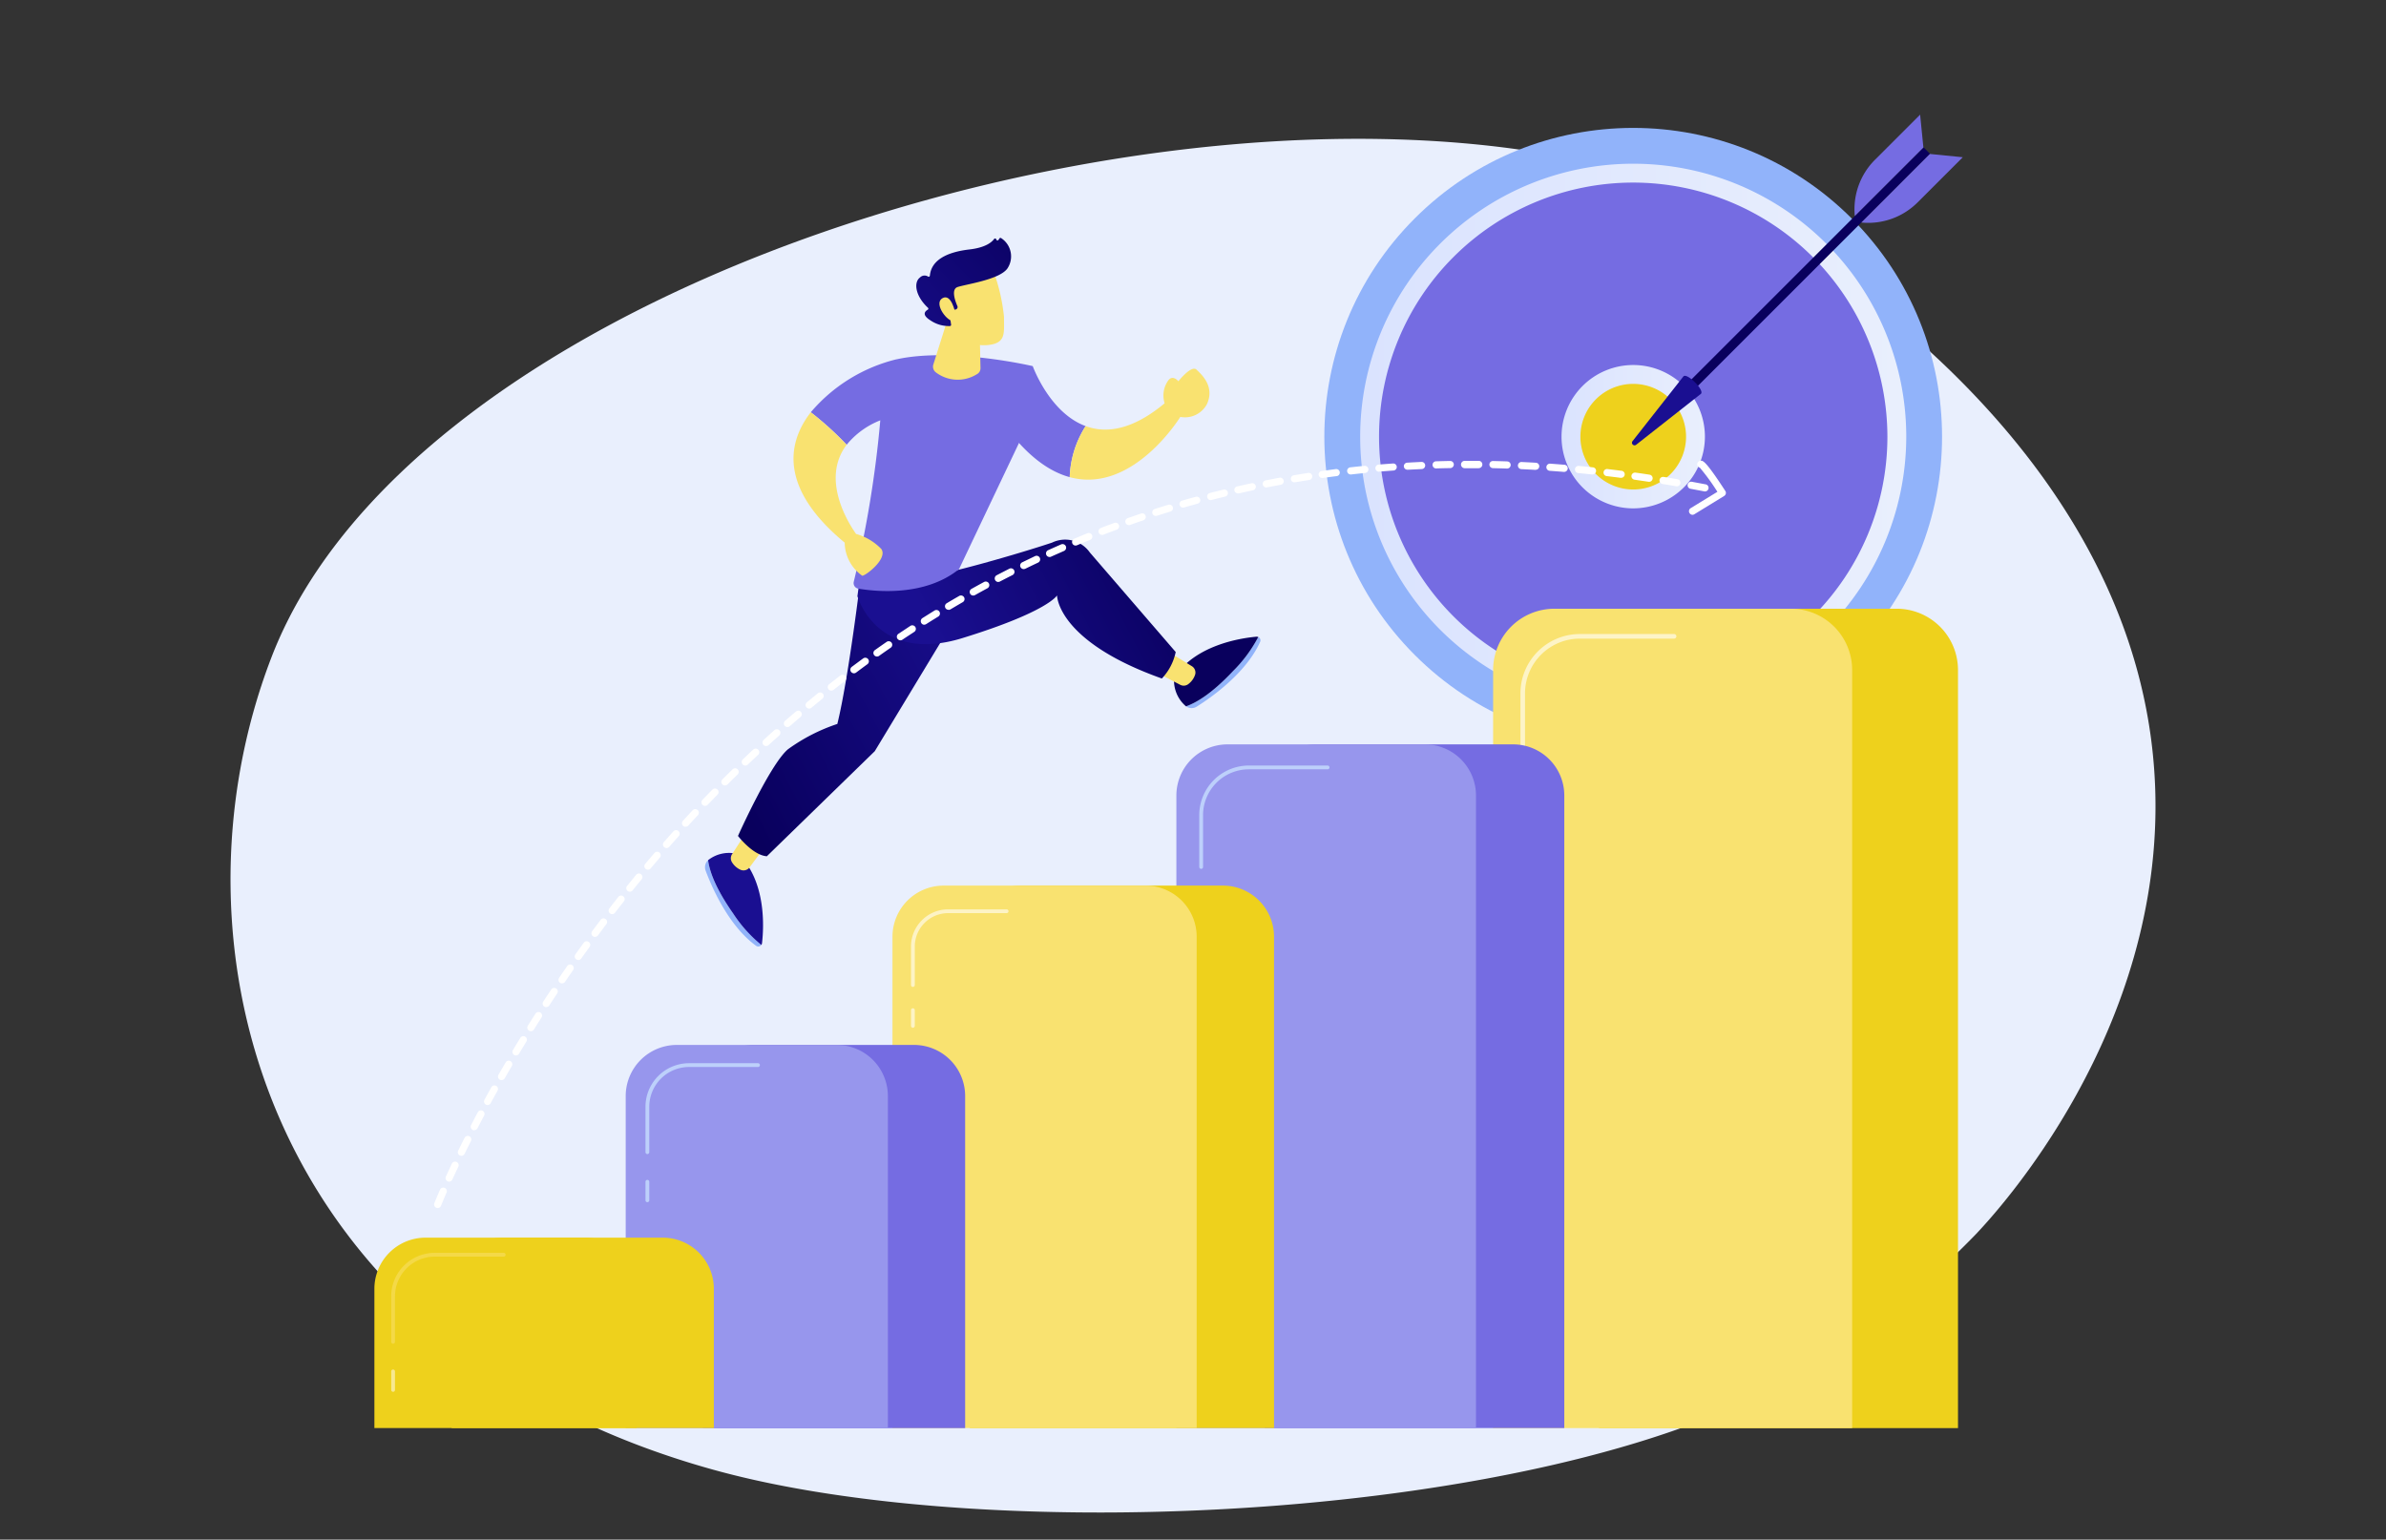 <svg xmlns="http://www.w3.org/2000/svg" xmlns:xlink="http://www.w3.org/1999/xlink" width="271.504" height="175.243" viewBox="0 0 271.504 175.243">
  <rect x="0" y="0" width="271.504" height="175.243" fill="#333333" stroke="none"/>
  <defs>
    <linearGradient id="linear-gradient" x1="4.481" y1="0.958" x2="3.756" y2="-0.138" gradientUnits="objectBoundingBox">
      <stop offset="0" stop-color="#dae3fe"/>
      <stop offset="1" stop-color="#e9effd"/>
    </linearGradient>
    <linearGradient id="linear-gradient-2" x1="0" y1="0.5" x2="1" y2="0.5" xlink:href="#linear-gradient"/>
    <linearGradient id="linear-gradient-5" x1="-2001.608" y1="-5.428" x2="-2009.608" y2="-4.57" gradientUnits="objectBoundingBox">
      <stop offset="0" stop-color="#09005d"/>
      <stop offset="1" stop-color="#1a0f91"/>
    </linearGradient>
    <linearGradient id="linear-gradient-6" x1="-261.718" y1="-30.093" x2="-262.04" y2="-26.646" xlink:href="#linear-gradient-5"/>
    <linearGradient id="linear-gradient-7" x1="-89.854" y1="17.181" x2="-89.026" y2="17.181" xlink:href="#linear-gradient-5"/>
    <linearGradient id="linear-gradient-8" x1="45.153" y1="-26.737" x2="46.07" y2="-26.737" xlink:href="#linear-gradient-5"/>
    <linearGradient id="linear-gradient-9" x1="-0.02" y1="0.771" x2="1.087" y2="-0.001" xlink:href="#linear-gradient-5"/>
    <linearGradient id="linear-gradient-10" x1="1.068" y1="0.44" x2="0.228" y2="0.631" xlink:href="#linear-gradient-5"/>
    <linearGradient id="linear-gradient-11" x1="1.385" y1="-0.316" x2="-0.568" y2="1.373" xlink:href="#linear-gradient-5"/>
  </defs>
  <g id="objects" transform="translate(0 0)">
    <g id="Group_504" data-name="Group 504" transform="translate(0 0)">
      <rect id="Rectangle_205" data-name="Rectangle 205" width="271.504" height="174.933" transform="translate(0 0.31)" fill="none"/>
      <g id="Group_503" data-name="Group 503" transform="translate(26.231)">
        <path id="Path_301" data-name="Path 301" d="M95.093,175.178c-51.245-14.2-62.923-59.77-50.343-92.475C63.264,34.546,169.609,8.2,213.769,33.414c5.685,3.245,43.827,25.783,45.325,63.931,1.093,27.929-18.07,48.57-20.464,51.082a94.6,94.6,0,0,1-21.89,16.814c-27.412,15.525-89.616,18.809-121.64,9.938Z" transform="translate(-40.095 -7.877)" fill="url(#linear-gradient)"/>
        <g id="Group_488" data-name="Group 488" transform="translate(109.909)">
          <g id="Group_486" data-name="Group 486">
            <circle id="Ellipse_34" data-name="Ellipse 34" cx="35.145" cy="35.145" r="35.145" transform="translate(0 49.703) rotate(-45)" fill="#91b3fa"/>
            <g id="Group_483" data-name="Group 483" transform="translate(18.636 18.635)">
              <ellipse id="Ellipse_35" data-name="Ellipse 35" cx="29.996" cy="29.996" rx="29.996" ry="29.996" transform="translate(1.073 1.073)" fill="#756ce2"/>
              <path id="Path_302" data-name="Path 302" d="M267.649,90.148a31.069,31.069,0,1,1,31.069-31.069,31.105,31.105,0,0,1-31.069,31.069Zm0-59.992a28.923,28.923,0,1,0,28.923,28.923A28.954,28.954,0,0,0,267.649,30.156Z" transform="translate(-236.58 -28.01)" fill="url(#linear-gradient-2)"/>
            </g>
            <g id="Group_484" data-name="Group 484" transform="translate(26.649 26.644)">
              <ellipse id="Ellipse_36" data-name="Ellipse 36" cx="18.286" cy="18.286" rx="18.286" ry="18.286" transform="translate(0 34.758) rotate(-71.88)" fill="#756ce2"/>
              <path id="Path_303" data-name="Path 303" d="M273.839,84.627A19.359,19.359,0,1,1,293.2,65.269,19.377,19.377,0,0,1,273.839,84.627Zm0-36.571a17.213,17.213,0,1,0,17.213,17.213A17.23,17.23,0,0,0,273.839,48.056Z" transform="translate(-250.782 -42.208)" fill="url(#linear-gradient-2)"/>
            </g>
            <g id="Group_485" data-name="Group 485" transform="translate(41.407 41.416)">
              <ellipse id="Ellipse_37" data-name="Ellipse 37" cx="7.085" cy="7.085" rx="7.085" ry="7.085" transform="translate(0 13.92) rotate(-79.22)" fill="#eed11c"/>
              <path id="Path_304" data-name="Path 304" d="M279.758,79.346a8.158,8.158,0,1,1,8.158-8.158A8.168,8.168,0,0,1,279.758,79.346Zm0-14.171a6.012,6.012,0,1,0,6.012,6.012A6.017,6.017,0,0,0,279.758,65.176Z" transform="translate(-271.46 -62.9)" fill="url(#linear-gradient-2)"/>
            </g>
          </g>
          <g id="Group_487" data-name="Group 487" transform="translate(49.56 13.048)">
            <rect id="Rectangle_206" data-name="Rectangle 206" width="1.04" height="39.371" transform="translate(6.079 32.296) rotate(-135)" fill="url(#linear-gradient-5)"/>
            <path id="Path_305" data-name="Path 305" d="M289.711,64.969c.419-.419,2.408,1.564,1.989,1.989l-7.373,5.8a.293.293,0,0,1-.412-.412Z" transform="translate(-283.848 -35.183)" fill="url(#linear-gradient-6)"/>
            <path id="Path_306" data-name="Path 306" d="M331.545,26.31l3.742.373-5.142,5.142a7.955,7.955,0,0,1-6.4,2.29h0Z" transform="translate(-297.642 -21.835)" fill="#756ce2"/>
            <path id="Path_307" data-name="Path 307" d="M330.394,23.212l-.373-3.742-5.142,5.142a7.955,7.955,0,0,0-2.29,6.4h0Z" transform="translate(-297.23 -19.47)" fill="#756ce2"/>
          </g>
        </g>
        <g id="Group_499" data-name="Group 499" transform="translate(16.372 69.285)">
          <g id="Group_490" data-name="Group 490" transform="translate(127.299)">
            <path id="Path_308" data-name="Path 308" d="M285.084,105.43h26.908a6.98,6.98,0,0,1,6.974,6.974V198.69H278.11V112.4A6.98,6.98,0,0,1,285.084,105.43Z" transform="translate(-266.066 -105.43)" fill="#eed11c"/>
            <path id="Path_309" data-name="Path 309" d="M266.674,105.43h26.908a6.98,6.98,0,0,1,6.974,6.974V198.69H259.7V112.4A6.98,6.98,0,0,1,266.674,105.43Z" transform="translate(-259.7 -105.43)" fill="#f9e270"/>
            <g id="Group_489" data-name="Group 489" transform="translate(3.108 2.879)" opacity="0.61">
              <path id="Path_310" data-name="Path 310" d="M264.712,123.929a.262.262,0,0,1-.262-.262v-7.079a6.767,6.767,0,0,1,6.758-6.758h10.742a.262.262,0,0,1,0,.523H271.208a6.242,6.242,0,0,0-6.235,6.235v7.079A.262.262,0,0,1,264.712,123.929Z" transform="translate(-264.45 -109.83)" fill="#fff"/>
              <path id="Path_311" data-name="Path 311" d="M264.712,141.049a.262.262,0,0,1-.262-.262V137.9a.262.262,0,0,1,.523,0v2.885A.262.262,0,0,1,264.712,141.049Z" transform="translate(-264.45 -119.446)" fill="#fff"/>
            </g>
          </g>
          <g id="Group_492" data-name="Group 492" transform="translate(91.258 15.44)">
            <path id="Path_312" data-name="Path 312" d="M225.793,129.03h22.453a5.82,5.82,0,0,1,5.816,5.816v72H219.97v-72a5.82,5.82,0,0,1,5.816-5.816Z" transform="translate(-209.921 -129.03)" fill="#756ce2"/>
            <path id="Path_313" data-name="Path 313" d="M210.433,129.03h22.453a5.82,5.82,0,0,1,5.816,5.816v72H204.61v-72a5.82,5.82,0,0,1,5.816-5.816Z" transform="translate(-204.61 -129.03)" fill="#9796ed"/>
            <g id="Group_491" data-name="Group 491" transform="translate(2.604 2.408)">
              <path id="Path_314" data-name="Path 314" d="M208.806,144.473a.218.218,0,0,1-.216-.216v-5.908a5.648,5.648,0,0,1,5.639-5.639h8.963a.216.216,0,1,1,0,.432h-8.963a5.213,5.213,0,0,0-5.208,5.208v5.908a.218.218,0,0,1-.216.216Z" transform="translate(-208.59 -132.71)" fill="#bdd0fb"/>
              <path id="Path_315" data-name="Path 315" d="M208.806,158.759a.218.218,0,0,1-.216-.216v-2.408a.216.216,0,1,1,.432,0v2.408A.218.218,0,0,1,208.806,158.759Z" transform="translate(-208.59 -140.735)" fill="#bdd0fb"/>
            </g>
          </g>
          <g id="Group_494" data-name="Group 494" transform="translate(58.952 31.514)">
            <path id="Path_316" data-name="Path 316" d="M174.5,153.6h22.983a5.82,5.82,0,0,1,5.816,5.816v55.923H168.68V159.416A5.82,5.82,0,0,1,174.5,153.6Z" transform="translate(-159.881 -153.6)" fill="#eed11c"/>
            <path id="Path_317" data-name="Path 317" d="M161.046,153.6h22.983a5.82,5.82,0,0,1,5.816,5.816v55.923H155.23V159.416a5.82,5.82,0,0,1,5.816-5.816Z" transform="translate(-155.23 -153.6)" fill="#f9e270"/>
            <g id="Group_493" data-name="Group 493" transform="translate(2.107 2.702)" opacity="0.59">
              <path id="Path_318" data-name="Path 318" d="M158.666,166.562a.218.218,0,0,1-.216-.216v-4.383a4.236,4.236,0,0,1,4.233-4.233h6.647a.216.216,0,0,1,0,.432h-6.647a3.8,3.8,0,0,0-3.8,3.8v4.383A.218.218,0,0,1,158.666,166.562Z" transform="translate(-158.45 -157.73)" fill="#fff"/>
              <path id="Path_319" data-name="Path 319" d="M158.666,177.158a.218.218,0,0,1-.216-.216v-1.786a.216.216,0,0,1,.432,0v1.786A.218.218,0,0,1,158.666,177.158Z" transform="translate(-158.45 -163.681)" fill="#fff"/>
            </g>
          </g>
          <g id="Group_496" data-name="Group 496" transform="translate(28.596 49.649)">
            <path id="Path_320" data-name="Path 320" d="M128.093,181.32h18.194a5.82,5.82,0,0,1,5.816,5.816v37.795H122.27V187.136a5.82,5.82,0,0,1,5.816-5.816Z" transform="translate(-113.477 -181.32)" fill="#756ce2"/>
            <path id="Path_321" data-name="Path 321" d="M114.653,181.32h18.194a5.82,5.82,0,0,1,5.816,5.816v37.795H108.83V187.136a5.82,5.82,0,0,1,5.816-5.816Z" transform="translate(-108.83 -181.32)" fill="#9796ed"/>
            <g id="Group_495" data-name="Group 495" transform="translate(2.251 2.08)">
              <path id="Path_322" data-name="Path 322" d="M112.486,194.843a.218.218,0,0,1-.216-.216v-5.168a4.964,4.964,0,0,1,4.959-4.959h7.844a.216.216,0,0,1,0,.432h-7.844a4.529,4.529,0,0,0-4.527,4.527v5.168A.218.218,0,0,1,112.486,194.843Z" transform="translate(-112.27 -184.5)" fill="#bdd0fb"/>
              <path id="Path_323" data-name="Path 323" d="M112.486,207.338a.218.218,0,0,1-.216-.216v-2.107a.216.216,0,0,1,.432,0v2.107A.218.218,0,0,1,112.486,207.338Z" transform="translate(-112.27 -191.519)" fill="#bdd0fb"/>
            </g>
          </g>
          <g id="Group_498" data-name="Group 498" transform="translate(0 71.585)">
            <path id="Path_324" data-name="Path 324" d="M84.383,214.85h18.194a5.82,5.82,0,0,1,5.816,5.816v15.852H78.56V220.666a5.82,5.82,0,0,1,5.816-5.816Z" transform="translate(-69.767 -214.85)" fill="#eed11c"/>
            <path id="Path_325" data-name="Path 325" d="M70.943,214.85H89.137a5.82,5.82,0,0,1,5.816,5.816v15.852H65.12V220.666a5.82,5.82,0,0,1,5.816-5.816Z" transform="translate(-65.12 -214.85)" fill="#eed11c"/>
            <g id="Group_497" data-name="Group 497" transform="translate(1.91 1.727)" opacity="0.51">
              <path id="Path_326" data-name="Path 326" d="M68.256,227.833a.218.218,0,0,1-.216-.216v-5.168A4.964,4.964,0,0,1,73,217.49h7.844a.216.216,0,0,1,0,.432H73a4.529,4.529,0,0,0-4.527,4.527v5.168A.218.218,0,0,1,68.256,227.833Z" transform="translate(-68.04 -217.49)" fill="#f9e270"/>
              <path id="Path_327" data-name="Path 327" d="M68.256,240.328a.218.218,0,0,1-.216-.216v-2.107a.216.216,0,0,1,.432,0v2.107A.218.218,0,0,1,68.256,240.328Z" transform="translate(-68.04 -224.509)" fill="#fff"/>
            </g>
          </g>
        </g>
        <g id="Group_501" data-name="Group 501" transform="translate(53.997 27.08)">
          <path id="Path_328" data-name="Path 328" d="M178.019,63.21l-3.029,6.961c2.519,3.382,4.972,5.07,7.242,5.685a11.41,11.41,0,0,1,1.812-5.81C179.923,68.535,178.019,63.21,178.019,63.21Z" transform="translate(-140.735 -48.627)" fill="#756ce2"/>
          <path id="Path_329" data-name="Path 329" d="M196.959,69.56c-3.762,3.173-6.771,3.533-9.087,2.682a11.473,11.473,0,0,0-1.812,5.81c7.223,1.963,12.633-6.935,12.633-6.935l-1.74-1.557Z" transform="translate(-144.563 -50.822)" fill="#f9e270"/>
          <path id="Path_330" data-name="Path 330" d="M202.992,68.558A2.926,2.926,0,0,1,202.9,65s.425-.687,1.145.1c0,0,1.479-1.878,2.061-1.322s2.113,1.923,1.184,3.932a2.832,2.832,0,0,1-4.3.85Z" transform="translate(-150.184 -48.787)" fill="#f9e270"/>
          <path id="Path_331" data-name="Path 331" d="M205.124,68.01a1.1,1.1,0,0,1-.543-.039.918.918,0,0,1-.536-.628.246.246,0,1,1,.471-.144.42.42,0,0,0,.236.314.752.752,0,0,0,.491-.039l-.582-1.145a.254.254,0,0,1,.1-.334.248.248,0,0,1,.334.1l.7,1.374a.251.251,0,0,1-.092.327,1.831,1.831,0,0,1-.589.216Z" transform="translate(-150.778 -49.58)" fill="#f9e270"/>
          <path id="Path_332" data-name="Path 332" d="M122.977,149.17a1.107,1.107,0,0,0-.275,1.21c.641,1.721,2.545,6.222,5.731,8.538a.421.421,0,0,0,.6-.1,15.833,15.833,0,0,1-3.219-3.6c-2.074-2.944-2.689-4.867-2.839-6.045Z" transform="translate(-122.63 -78.35)" fill="#91b3fa"/>
          <path id="Path_333" data-name="Path 333" d="M126.66,148.082a3.844,3.844,0,0,0-3.487.648l-.013.013c.157,1.178.772,3.1,2.839,6.045a15.685,15.685,0,0,0,3.219,3.6.45.45,0,0,0,.079-.216c.216-1.858.465-6.974-2.637-10.082Z" transform="translate(-122.813 -77.916)" fill="url(#linear-gradient-7)"/>
          <path id="Path_334" data-name="Path 334" d="M130.58,146.583l-1.335,1.793a.856.856,0,0,1-1.021.275,2.192,2.192,0,0,1-.975-.857.846.846,0,0,1,0-.909l1.3-2.008a.847.847,0,0,1,1.361-.085l.635.759a.846.846,0,0,1,.033,1.053Z" transform="translate(-124.182 -76.73)" fill="#f9e270"/>
          <path id="Path_335" data-name="Path 335" d="M206.287,118.237a1.093,1.093,0,0,0,1.236.02c1.551-.975,5.567-3.755,7.19-7.347a.418.418,0,0,0-.216-.569,15.727,15.727,0,0,1-2.872,3.88c-2.46,2.63-4.22,3.624-5.345,4.01Z" transform="translate(-151.554 -64.923)" fill="#91b3fa"/>
          <path id="Path_336" data-name="Path 336" d="M204.212,114.931a3.859,3.859,0,0,0,1.341,3.284.02.02,0,0,1,.013.007c1.119-.393,2.879-1.387,5.345-4.01a15.849,15.849,0,0,0,2.872-3.88.513.513,0,0,0-.229-.033c-1.865.17-6.922.962-9.336,4.632Z" transform="translate(-150.834 -64.908)" fill="url(#linear-gradient-8)"/>
          <path id="Path_337" data-name="Path 337" d="M203.348,113.586l1.9,1.165a.846.846,0,0,1,.36.994,2.2,2.2,0,0,1-.772,1.047.849.849,0,0,1-.909.079l-2.12-1.106a.85.85,0,0,1-.209-1.348l.693-.7a.842.842,0,0,1,1.047-.124Z" transform="translate(-149.852 -66.004)" fill="#f9e270"/>
          <path id="Path_338" data-name="Path 338" d="M142.334,99.415S140.947,111,139.665,116.2a20.64,20.64,0,0,0-5.613,2.879c-2.041,1.708-5.692,9.866-5.692,9.866s1.681,2.2,3.284,2.316l12.28-11.959,8.924-14.759-1.531-5.895-8.983.772Z" transform="translate(-124.612 -60.881)" fill="url(#linear-gradient-9)"/>
          <path id="Path_339" data-name="Path 339" d="M149.568,96.68l-.438,3.18s2.2,7.779,11.966,4.763,10.749-4.854,10.749-4.854-.02,5.208,11.927,9.46a6.2,6.2,0,0,0,1.577-3.016l-9.774-11.331a3.427,3.427,0,0,0-4.3-1.119c-4.187,1.394-12.09,3.624-13.34,3.618l-8.361-.7Z" transform="translate(-131.793 -59.081)" fill="url(#linear-gradient-10)"/>
          <path id="Path_340" data-name="Path 340" d="M150.788,61.784a18.588,18.588,0,0,0-9.768,6.032,35.712,35.712,0,0,1,4.082,3.7,9.314,9.314,0,0,1,3.827-2.78A124.7,124.7,0,0,1,145.914,87.1a.642.642,0,0,0,.51.792c1.93.327,7.563.942,11.469-2.224l7.268-15.3a11.935,11.935,0,0,0,1.145-5.273l-.039-2.532s-9.192-2.159-15.486-.772Z" transform="translate(-128.989 -47.973)" fill="#756ce2"/>
          <path id="Path_341" data-name="Path 341" d="M148.016,86.821a6.371,6.371,0,0,0-2.879-1.721c-.8-1.119-4.076-6.2-1.073-10.147a36.849,36.849,0,0,0-4.082-3.7c-2.9,3.736-3.323,8.9,3.86,14.838a4.656,4.656,0,0,0,1.989,3.762c.288.085,2.944-1.9,2.185-3.029Z" transform="translate(-127.951 -51.407)" fill="#f9e270"/>
          <path id="Path_342" data-name="Path 342" d="M153.809,71.762a.239.239,0,0,1-.268-.15.248.248,0,0,1,.137-.321l2.565-1.021a.247.247,0,1,1,.183.458l-2.565,1.021a.191.191,0,0,1-.052.013Z" transform="translate(-133.312 -51.062)" fill="#756ce2"/>
          <path id="Path_343" data-name="Path 343" d="M163.994,54.807l-1.675,5.312a.813.813,0,0,0,.268.89,4.11,4.11,0,0,0,4.684.222.759.759,0,0,0,.412-.7l-.1-4.553L163.994,54.8Z" transform="translate(-136.34 -45.719)" fill="#f9e270"/>
          <g id="Group_500" data-name="Group 500" transform="translate(24.037)">
            <path id="Path_344" data-name="Path 344" d="M169.512,46.56a21.673,21.673,0,0,1,1.23,5.3c-.02,1.793.288,2.983-1.806,3.2a4.413,4.413,0,0,1-4.586-2.767s-1.3-2.846-.883-3.945,6.045-1.786,6.045-1.786Z" transform="translate(-160.76 -42.87)" fill="#f9e270"/>
            <path id="Path_345" data-name="Path 345" d="M163.76,49.1l.124-.046a.282.282,0,0,0,.164-.379c-.255-.582-.733-1.91.02-2.165.975-.327,4.769-.837,5.672-2.113a2.476,2.476,0,0,0-.72-3.461.138.138,0,0,0-.19.046l-.1.157a.14.14,0,0,1-.255-.046h0a.139.139,0,0,0-.249-.052c-.275.379-.988.981-2.807,1.191-2.584.3-4.338,1.217-4.5,2.977a.138.138,0,0,1-.222.1.725.725,0,0,0-.9.111c-.739.543-.556,2.087.9,3.448a.138.138,0,0,1-.02.222c-.288.164-.733.563.3,1.21a3.69,3.69,0,0,0,2.231.648.139.139,0,0,0,.124-.164l-.236-1.57a.142.142,0,0,1,.15-.164l.53.033Z" transform="translate(-159.372 -40.919)" fill="url(#linear-gradient-11)"/>
            <path id="Path_346" data-name="Path 346" d="M165.191,53.013s-.419-2.211-1.433-1.668.34,2.473,1.119,2.6Z" transform="translate(-160.763 -44.494)" fill="#f9e270"/>
          </g>
        </g>
        <g id="Group_502" data-name="Group 502" transform="translate(23.166 52.437)">
          <path id="Path_347" data-name="Path 347" d="M75.914,164.743a.406.406,0,0,1-.15-.026.4.4,0,0,1-.229-.523c.007-.02.216-.55.641-1.531a.407.407,0,1,1,.746.327c-.419.962-.628,1.5-.628,1.5a.411.411,0,0,1-.379.255Zm1.3-3a.4.4,0,0,1-.17-.039.407.407,0,0,1-.2-.536c.222-.484.451-.981.687-1.485a.407.407,0,0,1,.733.353c-.236.5-.465.994-.687,1.472a.4.4,0,0,1-.366.236Zm1.394-2.944a.432.432,0,0,1-.177-.039.4.4,0,0,1-.183-.543c.236-.484.478-.975.726-1.459a.4.4,0,1,1,.72.366c-.242.484-.484.975-.72,1.452a.411.411,0,0,1-.366.229Zm1.465-2.9a.363.363,0,0,1-.183-.046.416.416,0,0,1-.177-.55c.249-.478.5-.962.759-1.446a.407.407,0,1,1,.72.379c-.255.478-.51.962-.752,1.433a.408.408,0,0,1-.36.216Zm1.524-2.872a.369.369,0,0,1-.2-.052.407.407,0,0,1-.164-.55c.255-.471.523-.949.785-1.426a.4.4,0,0,1,.707.393c-.262.471-.53.949-.785,1.42a.4.4,0,0,1-.353.209Zm1.583-2.839a.467.467,0,0,1-.2-.052.407.407,0,0,1-.15-.556c.268-.465.543-.942.818-1.407a.406.406,0,0,1,.7.412c-.275.465-.543.936-.811,1.4A.4.4,0,0,1,83.182,150.18Zm1.642-2.807a.406.406,0,0,1-.347-.615c.275-.465.563-.929.844-1.393a.4.4,0,1,1,.687.425c-.281.458-.563.922-.837,1.387A.411.411,0,0,1,84.824,147.373Zm1.694-2.767a.429.429,0,0,1-.216-.059.4.4,0,0,1-.131-.556c.288-.458.582-.922.87-1.374a.407.407,0,1,1,.687.438c-.288.451-.582.909-.864,1.367a.4.4,0,0,1-.347.19Zm1.747-2.735a.405.405,0,0,1-.34-.628c.294-.458.6-.909.9-1.361a.406.406,0,1,1,.674.451c-.294.445-.6.9-.89,1.354A.411.411,0,0,1,88.266,141.871Zm1.8-2.7a.379.379,0,0,1-.229-.072.4.4,0,0,1-.1-.563c.3-.445.615-.9.922-1.341a.4.4,0,1,1,.667.458c-.307.445-.615.89-.916,1.335a.394.394,0,0,1-.334.177Zm1.851-2.663a.451.451,0,0,1-.236-.072.408.408,0,0,1-.1-.563c.314-.438.628-.883.949-1.322a.408.408,0,1,1,.661.478c-.314.438-.635.877-.942,1.315a.4.4,0,0,1-.334.17Zm1.9-2.63a.411.411,0,0,1-.242-.079.406.406,0,0,1-.085-.569c.321-.432.648-.87.975-1.3a.406.406,0,0,1,.648.491c-.321.425-.648.864-.968,1.3A.412.412,0,0,1,93.82,133.876Zm1.956-2.591a.4.4,0,0,1-.249-.085.406.406,0,0,1-.072-.569c.327-.425.667-.857,1-1.282a.405.405,0,1,1,.635.5c-.334.425-.667.85-.994,1.276a.4.4,0,0,1-.321.157Zm2.008-2.551a.383.383,0,0,1-.255-.092.4.4,0,0,1-.059-.569l1.027-1.263a.4.4,0,0,1,.628.51c-.34.412-.687.837-1.021,1.256a.4.4,0,0,1-.314.15Zm2.061-2.506a.439.439,0,0,1-.262-.092.4.4,0,0,1-.052-.569c.347-.412.7-.831,1.053-1.243a.4.4,0,0,1,.615.523c-.347.406-.7.824-1.047,1.236a.4.4,0,0,1-.314.144Zm2.113-2.466a.425.425,0,0,1-.268-.1.4.4,0,0,1-.039-.569c.353-.406.72-.818,1.079-1.217a.408.408,0,1,1,.608.543c-.36.4-.72.8-1.073,1.21a.4.4,0,0,1-.307.137Zm2.165-2.421a.4.4,0,0,1-.275-.1.411.411,0,0,1-.026-.576c.366-.4.733-.8,1.106-1.2a.407.407,0,1,1,.6.556c-.366.393-.739.792-1.1,1.191A.411.411,0,0,1,104.124,121.341Zm2.218-2.375a.425.425,0,0,1-.281-.111.4.4,0,0,1-.013-.576c.373-.393.752-.785,1.132-1.171a.411.411,0,0,1,.576-.007.4.4,0,0,1,.007.576l-1.125,1.165a.4.4,0,0,1-.294.124Zm2.264-2.323a.406.406,0,0,1-.288-.118.411.411,0,0,1,0-.576c.379-.386.772-.765,1.158-1.145a.407.407,0,1,1,.576.576c-.379.373-.772.759-1.151,1.138a.406.406,0,0,1-.288.118Zm2.316-2.27a.406.406,0,0,1-.281-.7c.393-.373.785-.752,1.184-1.119a.407.407,0,0,1,.556.6c-.393.366-.785.739-1.178,1.112a.385.385,0,0,1-.281.111Zm2.368-2.218a.406.406,0,0,1-.275-.707c.4-.366.8-.733,1.21-1.093a.408.408,0,1,1,.543.608c-.4.36-.8.72-1.2,1.086A.4.4,0,0,1,113.29,112.156ZM115.71,110a.408.408,0,0,1-.307-.137.4.4,0,0,1,.039-.569q.618-.54,1.236-1.06a.4.4,0,1,1,.523.615c-.406.347-.818.7-1.223,1.053a.412.412,0,0,1-.268.1Zm2.473-2.1a.429.429,0,0,1-.314-.144.4.4,0,0,1,.052-.569c.419-.347.844-.693,1.256-1.034a.4.4,0,1,1,.51.628c-.412.334-.837.68-1.25,1.027a.4.4,0,0,1-.262.092Zm2.525-2.041a.412.412,0,0,1-.321-.157.405.405,0,0,1,.065-.569c.425-.334.857-.674,1.282-1a.406.406,0,1,1,.5.641c-.425.327-.857.661-1.276.994a.4.4,0,0,1-.249.085Zm2.571-1.976a.422.422,0,0,1-.327-.164.407.407,0,0,1,.079-.569c.432-.321.87-.648,1.308-.968a.408.408,0,0,1,.478.661c-.432.314-.87.641-1.3.962a.411.411,0,0,1-.242.079Zm2.623-1.91a.412.412,0,0,1-.334-.17.4.4,0,0,1,.1-.563c.438-.314.89-.628,1.335-.936a.4.4,0,0,1,.458.667c-.438.307-.89.615-1.322.929a.385.385,0,0,1-.236.072Zm2.669-1.845a.422.422,0,0,1-.34-.177.4.4,0,0,1,.111-.563c.451-.3.909-.6,1.354-.9a.406.406,0,1,1,.445.68c-.445.294-.9.589-1.348.89a.425.425,0,0,1-.222.072Zm2.715-1.773a.386.386,0,0,1-.34-.19.411.411,0,0,1,.124-.563c.458-.288.922-.576,1.38-.864a.4.4,0,1,1,.425.687c-.458.281-.922.569-1.374.857a.379.379,0,0,1-.216.065Zm2.761-1.7a.4.4,0,0,1-.2-.752c.465-.281.942-.556,1.407-.824a.407.407,0,0,1,.406.707c-.465.268-.929.543-1.394.818a.406.406,0,0,1-.209.059Zm2.807-1.622a.392.392,0,0,1-.353-.209.4.4,0,0,1,.157-.55c.471-.262.949-.53,1.426-.785a.405.405,0,1,1,.386.713c-.471.255-.949.517-1.413.779a.441.441,0,0,1-.2.052Zm2.852-1.544a.406.406,0,0,1-.19-.765c.478-.249.968-.5,1.446-.746a.4.4,0,1,1,.366.72c-.478.242-.962.491-1.439.739a.387.387,0,0,1-.19.046Zm2.892-1.465a.411.411,0,0,1-.366-.229.406.406,0,0,1,.19-.543c.484-.236.981-.471,1.465-.707a.408.408,0,0,1,.347.739c-.484.229-.975.464-1.459.7A.432.432,0,0,1,142.6,92.019Zm2.937-1.38a.4.4,0,0,1-.366-.236.407.407,0,0,1,.2-.536c.491-.222.994-.445,1.485-.661a.407.407,0,1,1,.327.746c-.491.216-.988.438-1.479.654a.382.382,0,0,1-.17.039Zm2.97-1.3a.405.405,0,0,1-.157-.779c.5-.209,1-.419,1.5-.622a.406.406,0,0,1,.307.752c-.5.2-1,.406-1.492.615a.45.45,0,0,1-.157.033Zm3.009-1.21a.407.407,0,0,1-.15-.785c.5-.2,1.014-.386,1.524-.576a.408.408,0,1,1,.281.765c-.5.183-1.014.379-1.511.569a.373.373,0,0,1-.144.026Zm3.042-1.125a.4.4,0,0,1-.379-.268.409.409,0,0,1,.249-.517c.51-.177,1.027-.36,1.537-.53a.408.408,0,0,1,.262.772c-.51.17-1.021.347-1.524.53a.51.51,0,0,1-.137.026Zm3.075-1.034a.406.406,0,0,1-.124-.792c.51-.164,1.034-.327,1.551-.484a.4.4,0,1,1,.236.772c-.517.157-1.034.321-1.544.484a.411.411,0,0,1-.124.02Zm3.1-.949a.412.412,0,0,1-.393-.294.4.4,0,0,1,.275-.5c.517-.15,1.047-.3,1.564-.438a.4.4,0,0,1,.216.779c-.517.144-1.04.288-1.557.438a.343.343,0,0,1-.111.013Zm3.127-.857a.409.409,0,0,1-.1-.8c.523-.137,1.053-.268,1.577-.393a.407.407,0,1,1,.19.792c-.523.124-1.053.262-1.57.393a.508.508,0,0,1-.1.013Zm3.153-.765a.4.4,0,0,1-.085-.8c.523-.118,1.06-.236,1.59-.353a.408.408,0,0,1,.17.8c-.523.111-1.053.229-1.577.347a.442.442,0,0,1-.092.013Zm53.13-.216a.446.446,0,0,1-.078-.007c-.523-.1-1.06-.2-1.59-.3a.406.406,0,1,1,.144-.8c.53.1,1.066.2,1.6.3a.406.406,0,0,1-.078.8Zm-49.957-.458a.406.406,0,0,1-.079-.8c.53-.1,1.066-.209,1.6-.307a.406.406,0,0,1,.144.8c-.523.1-1.06.2-1.59.3-.026,0-.052.007-.079.007Zm46.771-.131h-.072c-.53-.092-1.066-.183-1.6-.268a.4.4,0,0,1,.131-.8c.536.085,1.073.177,1.6.268a.406.406,0,0,1-.072.8Zm-43.578-.451a.405.405,0,0,1-.065-.8c.53-.092,1.073-.177,1.609-.262a.407.407,0,1,1,.124.8l-1.6.255h-.065Zm40.379-.065H213.7l-1.6-.236a.406.406,0,0,1-.347-.458.41.41,0,0,1,.458-.347q.8.108,1.609.236a.408.408,0,0,1-.059.811Zm-37.173-.432a.4.4,0,0,1-.052-.8l1.616-.216a.405.405,0,0,1,.1.8c-.53.065-1.073.137-1.6.216h-.059Zm33.961-.02h-.052c-.536-.072-1.073-.137-1.6-.2a.405.405,0,0,1,.1-.8l1.616.2a.4.4,0,0,1-.046.8Zm-3.219-.379h-.046c-.53-.059-1.073-.111-1.609-.164a.408.408,0,0,1,.079-.811c.536.052,1.079.1,1.616.164a.4.4,0,0,1,.36.445.4.4,0,0,1-.406.36Zm-27.523,0a.407.407,0,0,1-.046-.811c.536-.059,1.079-.118,1.616-.17a.414.414,0,0,1,.445.366.409.409,0,0,1-.366.445c-.536.052-1.079.111-1.609.17H179.8Zm24.291-.294h-.033c-.536-.046-1.079-.085-1.609-.124a.406.406,0,0,1,.052-.811c.536.039,1.079.079,1.622.124a.406.406,0,0,1-.033.811Zm-21.066-.02a.406.406,0,0,1-.033-.811c.536-.046,1.086-.085,1.622-.124a.4.4,0,0,1,.059.8c-.536.039-1.079.079-1.609.124h-.033Zm17.828-.209h-.026c-.536-.033-1.079-.059-1.616-.085a.406.406,0,0,1,.039-.811c.536.026,1.086.052,1.622.085a.4.4,0,0,1-.026.8Zm-14.589-.02a.4.4,0,0,1-.026-.8c.543-.033,1.086-.059,1.622-.085a.406.406,0,0,1,.039.811l-1.616.079h-.026Zm11.351-.131h-.013c-.536-.02-1.079-.033-1.616-.046a.408.408,0,0,1-.4-.412.4.4,0,0,1,.412-.4c.536.013,1.086.026,1.629.046a.406.406,0,0,1-.013.811Zm-8.106-.013a.406.406,0,0,1-.013-.811c.536-.013,1.086-.033,1.629-.039a.408.408,0,0,1,.412.4.412.412,0,0,1-.4.412c-.536.007-1.079.02-1.616.039h-.013Zm4.867-.026h-1.622a.419.419,0,0,1,0-.837h1.629a.409.409,0,0,1,.4.419.413.413,0,0,1-.406.412Z" transform="translate(-75.505 -79.685)" fill="#fff"/>
          <path id="Path_348" data-name="Path 348" d="M294.175,85.835a.411.411,0,0,1-.347-.2.4.4,0,0,1,.131-.556L297,83.218a23.853,23.853,0,0,0-2-2.748.4.4,0,0,1,.072-.785c.268-.039.543-.079,2.833,3.441a.393.393,0,0,1,.052.307.427.427,0,0,1-.183.255l-3.4,2.087a.406.406,0,0,1-.209.059Z" transform="translate(-150.974 -79.677)" fill="#fff"/>
        </g>
      </g>
    </g>
  </g>
</svg>
